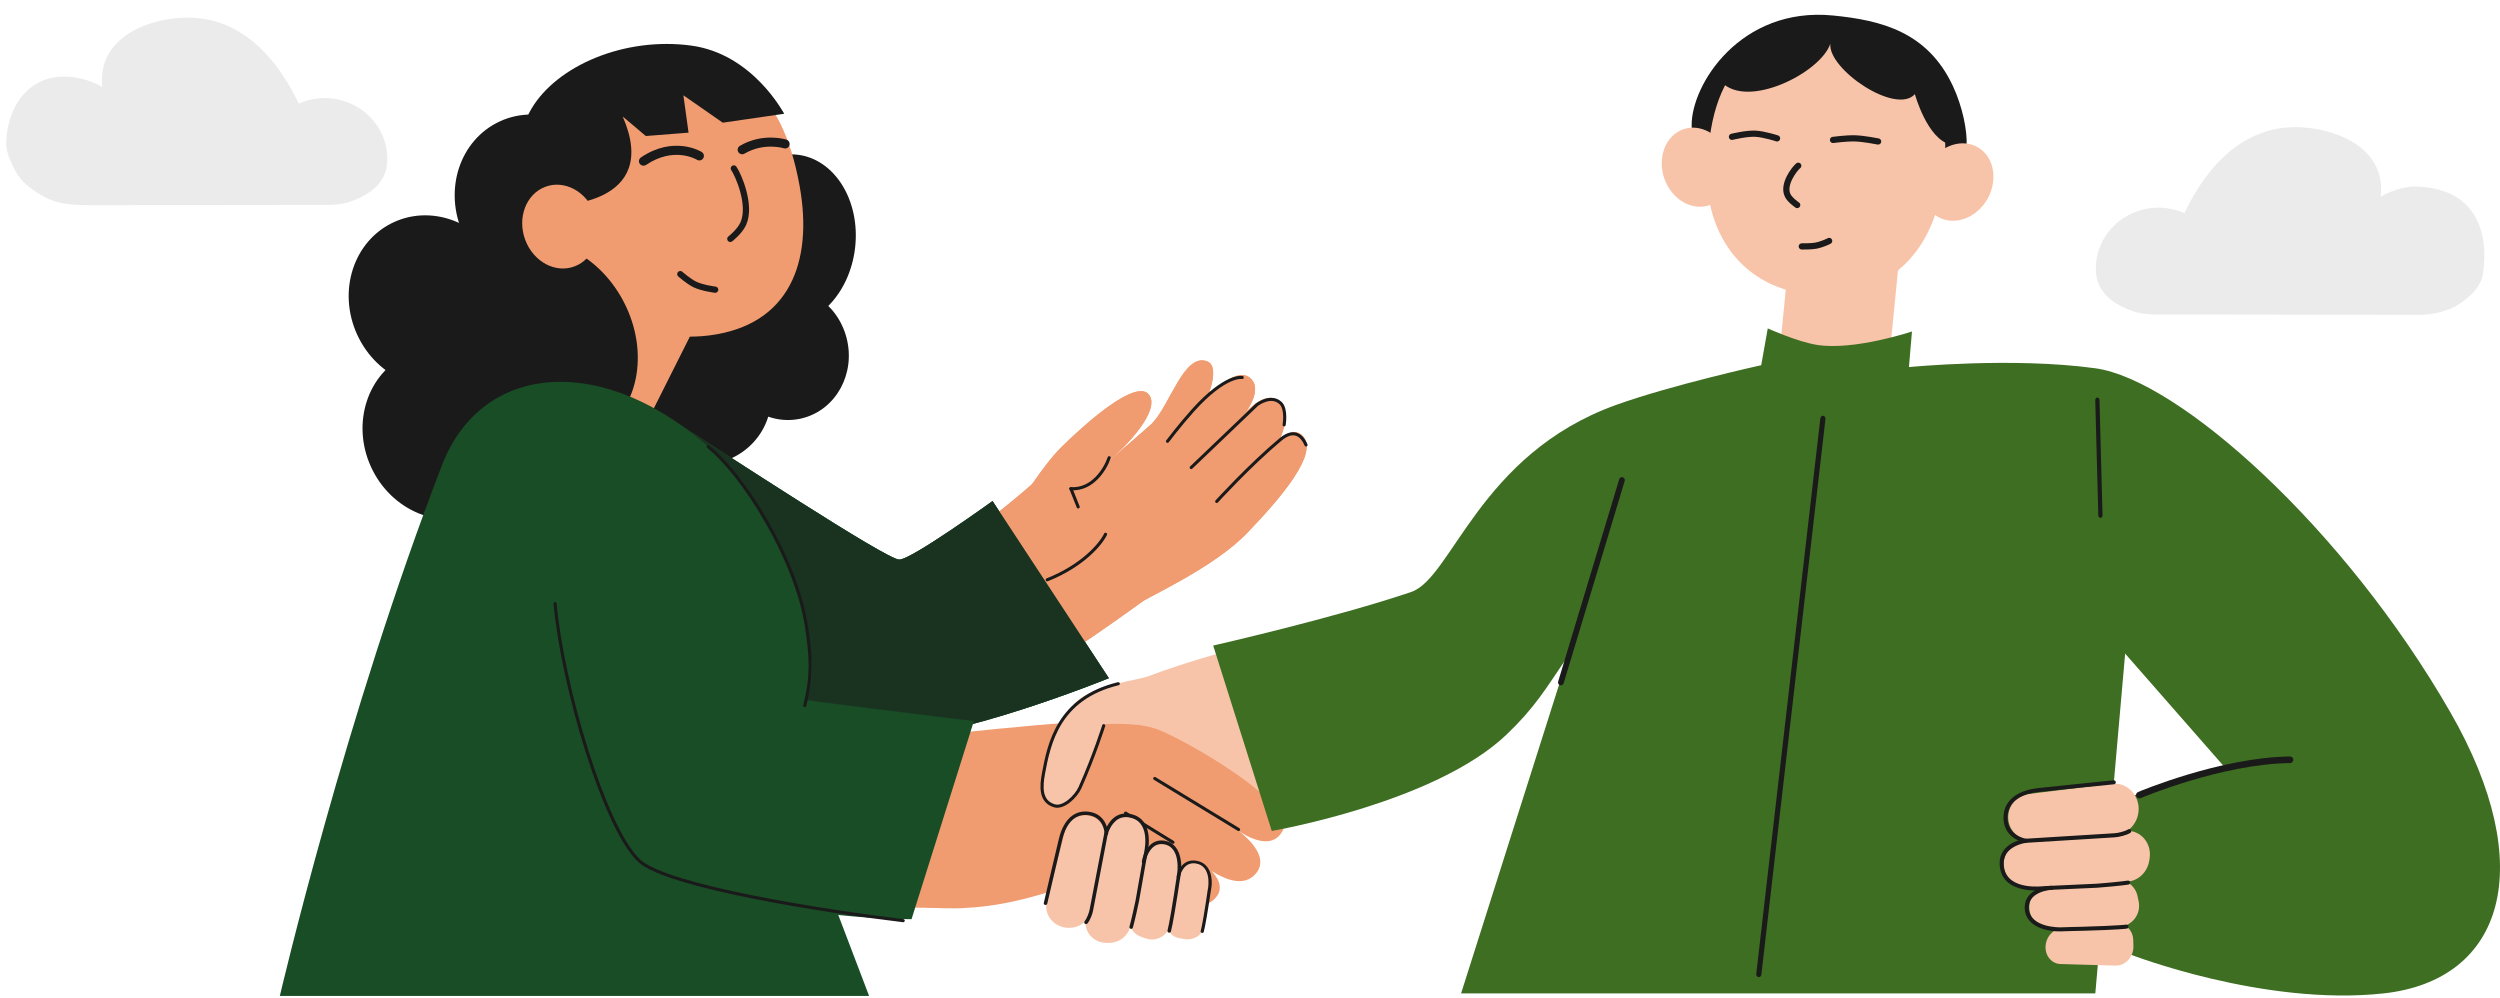 <svg width="804" height="321" viewBox="0 0 804 321" fill="none" xmlns="http://www.w3.org/2000/svg">
<path d="M552.903 44.985C552.903 44.985 544.185 49.426 544.033 40.49C543.805 27.248 559.783 2.058 589.495 4.984C604.847 6.496 619.869 10.154 628.048 27.654C634.258 40.896 634.586 59.713 624.93 47.338L552.9 45.014L552.903 44.985Z" fill="#1A1A1A"/>
<path d="M554.127 46.62C550.162 40.814 543.127 39.307 538.407 43.238C533.685 47.199 533.045 55.12 537.01 60.926C540.975 66.731 548.01 68.239 552.73 64.308C557.452 60.347 558.092 52.426 554.127 46.62Z" fill="#F8C4A9"/>
<path d="M622.602 49.881C627.595 44.945 634.786 44.818 638.673 49.585C642.558 54.381 641.683 62.28 636.69 67.216C631.698 72.152 624.506 72.278 620.619 67.512C616.735 62.715 617.609 54.817 622.602 49.881Z" fill="#F8C4A9"/>
<path d="M610.847 82.314L575.707 78.853L572.347 112.97L607.487 116.431L610.847 82.314Z" fill="#F8C4A9"/>
<path d="M590.213 12.142C610.556 14.145 628.555 21.394 625.204 55.423C622.37 84.204 604.235 95.992 583.811 94.805C560.163 93.447 546.913 74.182 549.213 50.825C551.239 16.194 569.871 10.138 590.243 12.144L590.213 12.142Z" fill="#F8C4A9"/>
<path d="M589.5 45C589.5 45 593.761 44.426 596.5 44.5C599.454 44.579 604 45.5 604 45.5" stroke="#1A1A1A" stroke-width="2" stroke-linecap="round"/>
<path d="M557 44C557 44 561.548 42.87 564.5 43C567.293 43.123 571.5 44.5 571.5 44.5" stroke="#1A1A1A" stroke-width="2" stroke-linecap="round"/>
<path d="M627.401 46.493C626.517 19.554 609.398 13.245 590.252 11.36C575.454 9.903 561.492 12.532 553.618 26.36C561.903 35.204 585.444 23.471 588.628 14.085C587.902 22.311 609.706 37.1 615.825 30.278C615.825 30.278 619.811 44.862 627.398 46.522L627.401 46.493Z" fill="#1A1A1A"/>
<path d="M578.317 53.304C577.133 54.264 573.128 59.389 574.958 62.923C575.723 64.402 577.978 65.934 577.978 65.934" stroke="#1A1A1A" stroke-width="2" stroke-linecap="round"/>
<path d="M579.457 79.247C579.457 79.247 582.521 79.296 584 79C586.357 78.529 588.25 77.489 588.25 77.489" stroke="#1A1A1A" stroke-width="2" stroke-linecap="round" stroke-linejoin="round"/>
<path d="M114.874 107.632C108.434 93.586 113.722 77.382 126.684 71.439C139.646 65.496 155.374 72.065 161.814 86.111C168.254 100.157 162.966 116.361 150.004 122.304C137.042 128.247 121.313 121.678 114.874 107.632Z" fill="#1A1A1A"/>
<path d="M119.327 150.179C112.89 136.132 118.18 119.929 131.144 113.988C144.107 108.048 159.834 114.62 166.271 128.667C172.708 142.714 167.418 158.917 154.455 164.858C141.492 170.798 125.764 164.226 119.327 150.179Z" fill="#1A1A1A"/>
<path d="M205.163 133.34C202.216 121.874 209.043 99.819 220.684 96.814C232.353 93.809 244.402 111.022 247.349 122.487C250.295 133.953 243.235 145.651 231.595 148.656C219.954 151.661 208.11 144.805 205.163 133.34Z" fill="#1A1A1A"/>
<path d="M148.973 75.224C142.526 61.162 147.806 44.97 160.789 39.018C173.742 33.067 189.467 39.66 195.915 53.693C202.362 67.755 197.082 83.947 184.099 89.898C171.146 95.85 155.421 89.257 148.973 75.224Z" fill="#1A1A1A"/>
<path d="M252.162 36.598C252.162 36.598 242.214 17.343 222.288 14.659C200.845 11.77 179.081 21.106 170.883 35.022C164.231 46.254 170.328 56.203 170.328 56.203L207.759 33.359L234.891 32.251L252.191 36.598H252.162Z" fill="#1A1A1A"/>
<path d="M226.285 99.438L206.125 139.581L174.938 122.923L198.89 82.225L226.285 99.438Z" fill="#F09C70"/>
<path d="M231.682 74.727C233.403 59.586 244.49 48.383 256.451 49.754C268.412 51.125 276.727 64.487 275.006 79.629C273.285 94.77 262.198 105.973 250.237 104.602C238.275 103.26 229.961 89.869 231.682 74.727Z" fill="#1A1A1A"/>
<path d="M233.345 118.722C230.399 107.257 236.729 95.733 247.465 92.962C258.202 90.19 269.317 97.25 272.264 108.716C275.21 120.181 268.879 131.705 258.143 134.476C247.407 137.248 236.292 130.188 233.345 118.722Z" fill="#1A1A1A"/>
<path d="M177.185 71.256C173.596 47.071 188.417 25.686 209.977 21.66C235.241 16.963 251.375 27.582 257.18 59.937C261.498 84.005 254.117 104.544 228.123 107.87C203.996 110.963 180.744 95.413 177.185 71.227V71.256Z" fill="#F09C70"/>
<path d="M206.942 53.285C207.234 53.285 207.497 53.197 207.759 53.052C216.687 47.013 223.834 51.214 224.155 51.389C224.826 51.797 225.731 51.593 226.168 50.893C226.577 50.193 226.372 49.317 225.672 48.88C225.322 48.646 216.657 43.512 206.125 50.63C205.454 51.097 205.279 52.001 205.717 52.643C206.009 53.052 206.446 53.285 206.942 53.285Z" fill="#1A1A1A"/>
<path d="M238.713 49.61C238.976 49.61 239.209 49.552 239.442 49.406C245.715 45.73 251.987 47.655 252.046 47.684C252.804 47.918 253.621 47.51 253.884 46.751C254.117 45.992 253.709 45.176 252.95 44.913C252.658 44.825 245.394 42.55 237.955 46.897C237.254 47.305 237.021 48.21 237.429 48.881C237.692 49.347 238.188 49.61 238.684 49.61H238.713Z" fill="#1A1A1A"/>
<path d="M212.194 18.654C194.456 21.951 172.429 37.501 170.3 56.202L178.935 66.062C178.935 66.062 212.806 66.179 200.261 37.472L207.701 43.744L221.442 42.665L219.779 30.645L232.441 39.456L252.133 36.596C243.789 23.264 229.552 15.416 212.165 18.654H212.194Z" fill="#1A1A1A"/>
<path d="M151.803 122.458C143.226 105.975 147.164 86.924 160.643 79.893C174.121 72.862 192.005 80.564 200.582 97.047C209.16 113.531 205.221 132.582 191.743 139.613C178.264 146.644 160.38 138.942 151.803 122.458Z" fill="#1A1A1A"/>
<path d="M191.217 68.571C188.562 61.511 181.443 57.718 175.288 60.111C169.132 62.474 166.273 70.147 168.928 77.178C171.583 84.238 178.701 88.031 184.857 85.638C191.013 83.275 193.872 75.602 191.217 68.571Z" fill="#F09C70"/>
<path d="M135.35 128.001C131.528 119.657 133.745 110.438 140.309 107.433C146.873 104.428 155.276 108.746 159.127 117.119C162.948 125.463 160.731 134.682 154.167 137.687C147.603 140.692 139.201 136.374 135.35 128.001Z" fill="#1A1A1A"/>
<path d="M236.002 54.17C237.367 56.096 241.755 65.971 239.025 71.97C237.883 74.481 234.868 76.825 234.868 76.825" stroke="#1A1A1A" stroke-width="2" stroke-linecap="round"/>
<path d="M230 93.162C230 93.162 225.862 92.634 223.5 91.5C221.466 90.523 218.788 88.156 218.788 88.156" stroke="#1A1A1A" stroke-width="2" stroke-linecap="round" stroke-linejoin="round"/>
<path d="M444.317 246.845C444.317 246.845 393.535 273.167 376.727 273.634C369.472 273.835 359.436 225.625 364.784 220.002C370.131 214.381 444.317 196.185 444.317 196.185C444.317 196.185 469.698 221.578 444.317 246.845Z" fill="#F8C4A9"/>
<path d="M204.976 152.206C211.583 166.579 260.73 234.148 285.13 235.993C310.665 237.922 371.356 189.943 377.226 186.469C393.324 176.944 349.002 139.255 341.239 147.058C328.267 160.099 297.265 184.676 289.685 183.015C273.75 179.524 240.556 151.645 217.009 137.139C202.802 128.387 197.668 136.304 204.976 152.206Z" fill="#F09C70"/>
<path d="M358.469 198.193C369.606 191.745 390.211 182.776 401.259 171.228C411.355 160.677 424.78 145.437 418.708 139.943C415.497 137.038 411.425 141.5 411.425 141.5C411.425 141.5 415.866 133.052 411.355 129.066C406.844 125.08 400.363 132.964 400.363 132.964C400.363 132.964 406.63 125.058 401.846 121.403C397.062 117.749 388.303 127.851 388.303 127.851C388.303 127.851 392.467 117.887 388.303 116.245C380.743 113.265 376.39 130.323 370.316 136.362C368.936 137.733 340.377 162.17 340.377 162.17C340.377 162.17 344.845 206.08 358.469 198.193Z" fill="#F09C70"/>
<path d="M327.987 161.85C327.987 161.85 335.171 149.876 341.469 143.678C350.529 134.764 364.916 122.577 369.16 126.58C374.018 131.162 362.103 144.028 355.703 148.801C355.703 148.801 366.215 163.102 359.642 172.985C353.067 182.868 327.987 161.85 327.987 161.85Z" fill="#F09C70"/>
<path d="M205.646 156.291C213.297 171.545 257.916 236.61 282.017 237.646C306.118 238.681 356.609 218.105 356.609 218.105L319.201 161.143C319.201 161.143 293.308 179.828 289.247 179.976C285.185 180.125 230.804 144.201 218.1 136.308C205.397 128.414 193.203 131.483 205.646 156.291Z" fill="#194D26"/>
<path d="M204.976 152.206C211.583 166.579 260.73 234.148 285.13 235.993C310.665 237.922 371.356 189.943 377.226 186.469C393.324 176.944 349.002 139.255 341.239 147.058C328.267 160.099 297.265 184.676 289.685 183.015C273.75 179.524 240.556 151.645 217.009 137.139C202.802 128.387 197.668 136.304 204.976 152.206Z" fill="#F09C70"/>
<path d="M358.469 198.193C369.606 191.745 390.211 182.776 401.259 171.228C411.355 160.677 424.78 145.437 418.708 139.943C415.497 137.038 411.425 141.5 411.425 141.5C411.425 141.5 415.866 133.052 411.355 129.066C406.844 125.08 400.363 132.964 400.363 132.964C400.363 132.964 406.63 125.058 401.846 121.403C397.062 117.749 388.303 127.851 388.303 127.851C388.303 127.851 392.467 117.887 388.303 116.245C380.743 113.265 376.39 130.323 370.316 136.362C368.936 137.733 340.377 162.17 340.377 162.17C340.377 162.17 344.845 206.08 358.469 198.193Z" fill="#F09C70"/>
<path d="M327.987 161.85C327.987 161.85 335.171 149.876 341.469 143.678C350.529 134.764 364.916 122.577 369.16 126.58C374.018 131.162 362.103 144.028 355.703 148.801C355.703 148.801 366.215 163.102 359.642 172.985C353.067 182.868 327.987 161.85 327.987 161.85Z" fill="#F09C70"/>
<path d="M205.646 156.291C213.297 171.545 257.916 236.61 282.017 237.646C306.118 238.681 356.609 218.105 356.609 218.105L319.201 161.143C319.201 161.143 293.308 179.828 289.247 179.976C285.185 180.125 230.804 144.201 218.1 136.308C205.397 128.414 193.203 131.483 205.646 156.291Z" fill="#194D26"/>
<g style="mix-blend-mode:overlay" opacity="0.5">
<path d="M205.646 156.292C213.297 171.545 257.916 236.611 282.017 237.646C306.118 238.681 356.609 218.105 356.609 218.105L319.201 161.143C319.201 161.143 293.308 179.828 289.247 179.977C285.185 180.126 230.804 144.201 218.1 136.308C205.397 128.414 193.203 131.484 205.646 156.292Z" fill="#1A1A1A"/>
</g>
<path d="M279.5 320.282H90C90 320.282 111.102 229.846 142.17 149.54C155.161 115.958 195.165 113.197 230.212 145.85C251.426 165.615 260.045 198.311 261.047 213.389C262.003 228.505 250.215 243.358 250.215 243.358L279.5 320.282Z" fill="#194D26"/>
<path d="M179.213 170.414C179.235 193.959 192.74 264.543 205.731 274.05C231.727 293.076 292.678 291.766 309.49 292.056C316.746 292.181 326.277 243.868 320.87 238.303C315.463 232.737 241.204 230.689 237.403 227.839C234.761 225.858 213.802 191.499 201.666 169.408C185.261 139.549 179.201 158.557 179.213 170.414Z" fill="#F09C70"/>
<path d="M307.935 235.732C307.935 235.732 329.875 233.306 344.298 232.394C352.345 231.885 366.217 232.242 372.299 234.572C381.397 238.057 417.221 258.443 412.465 267.235C408.16 275.194 397.215 266.391 397.215 266.391C397.215 266.391 410.081 274.889 403.384 281.471C396.627 288.112 383.487 275.255 383.487 275.255C383.487 275.255 397.772 283.33 389.954 289.673C383.167 295.181 366.427 282.02 366.427 282.02C366.427 282.02 382.353 288.852 375.952 295.174C368.88 302.161 341.301 285.582 341.301 285.582C323.354 291.561 311.768 292.727 298.038 291.86C295.52 291.702 307.935 235.732 307.935 235.732Z" fill="#F09C70"/>
<path d="M293.151 295.609L313.2 231.903C313.2 231.903 242.427 223.448 240.061 222.226C237.697 221.005 209.509 178.857 199.226 160.995C188.943 143.133 173.012 150.487 178.954 190.801C184.931 231.357 191.49 262.873 200.578 272.246C211.605 283.619 251.937 295.337 293.151 295.609Z" fill="#194D26"/>
<path d="M371.499 216.764C367.151 218.921 350.787 219.792 344.987 226.915C341.131 231.652 338.004 236.395 335.757 250.55C333.807 262.83 343.993 259.906 346.913 253.624C351.506 243.739 355.461 232.903 355.461 232.903C360.12 232.583 365.632 233.058 365.632 233.058L371.499 216.764Z" fill="#F8C4A9"/>
<path d="M420.017 143.092C418.258 138.991 415.327 138.399 411.81 141.334C401.898 149.603 391.294 161.263 391.294 161.263" stroke="#1A1A1A" stroke-linecap="round"/>
<path d="M412.982 136.645C412.982 136.645 413.863 131.492 411.81 129.61C408.908 126.95 404.995 129.601 404.298 130.113C404.225 130.167 404.157 130.227 404.091 130.29L383.087 150.361" stroke="#1A1A1A" stroke-linecap="round"/>
<path d="M375.467 141.922C375.467 141.922 379.418 136.684 383.673 131.957C394.224 120.234 399.5 121.404 399.5 121.404" stroke="#1A1A1A" stroke-linecap="round"/>
<path d="M355.538 171.815C354.17 174.746 348.503 181.78 336.78 186.469" stroke="#1A1A1A" stroke-linecap="round"/>
<path d="M356.71 147.196C355.538 150.713 351.434 157.629 344.4 157.161" stroke="#1A1A1A" stroke-linecap="round"/>
<path d="M344.4 157.16L346.745 163.022" stroke="#1A1A1A" stroke-linecap="round"/>
<path d="M290.472 296.084C265.853 293.153 214.387 285.181 205.477 276.74C194.339 266.189 180.857 220.467 178.513 194.089" stroke="#1A1A1A" stroke-linecap="round"/>
<path d="M227.752 143.678C238.889 152.471 256.123 179.67 259.405 201.71C260.889 211.675 261.164 217.537 258.819 226.915" stroke="#1A1A1A" stroke-linecap="round"/>
<path d="M398.329 266.775L371.365 250.362" stroke="#1A1A1A" stroke-linecap="round"/>
<path d="M377.226 270.879L361.985 261.5" stroke="#1A1A1A" stroke-linecap="round"/>
<path d="M342.548 267.033L336.667 289.842C335.687 293.644 338.171 297.412 342.196 298.244C346.336 299.094 350.404 296.474 351.117 292.513L355.273 269.383C355.893 265.986 353.43 262.801 349.837 262.31C346.51 261.863 343.34 263.896 342.532 267.011L342.548 267.033Z" fill="#F8C4A9"/>
<path d="M368.88 270.276L363.493 297.879C362.9 300.874 360.162 303.114 356.896 303.219L356.227 303.245C351.777 303.409 348.365 299.666 349.253 295.598L355.309 267.969C356.035 264.648 359.382 262.391 362.992 262.805C366.911 263.25 369.594 266.663 368.88 270.276Z" fill="#F8C4A9"/>
<path d="M373.808 271.544C370.842 271.29 368.137 273.244 367.468 276.111L363.184 294.351C362.48 297.309 364.152 300.308 367.053 301.304L368.493 301.811C372.041 303.029 375.831 300.77 376.4 297.094L379.244 278.348C379.766 274.955 377.255 271.837 373.808 271.544Z" fill="#F8C4A9"/>
<path d="M383.434 277.552C381.083 277.727 379.123 279.319 378.68 281.411L375.458 296.541C374.934 299.006 376.697 301.325 379.416 301.752L381.125 302.033C384.114 302.484 386.981 300.481 387.258 297.742L388.767 282.351C389.031 279.572 386.534 277.326 383.434 277.552Z" fill="#F8C4A9"/>
<path d="M348.926 297.082C348.926 297.082 348.926 297.082 348.907 297.079C348.666 296.885 348.63 296.512 348.826 296.273C349.488 295.454 350.221 293.621 350.42 292.532L355.11 268.069C355.141 267.881 356.124 264.059 359.115 262.382C360.645 261.51 362.42 261.394 364.391 261.986C371.654 264.215 369.052 274.52 368.886 275.169L366.312 289.79C366.129 290.9 364.781 296.809 364.336 298.321C364.248 298.616 363.925 298.796 363.627 298.708C363.33 298.621 363.148 298.301 363.236 298.006C363.675 296.532 364.992 290.695 365.191 289.607L367.768 274.968C367.768 274.968 367.774 274.93 367.777 274.911C367.793 274.817 370.463 265.045 364.052 263.091C362.398 262.589 360.939 262.679 359.691 263.384C357.13 264.822 356.244 268.293 356.241 268.311L351.558 292.737C351.349 293.998 350.551 295.994 349.724 296.981C349.528 297.219 349.19 297.261 348.945 297.085L348.926 297.082Z" fill="#1A1A1A"/>
<path d="M375.69 299.832C375.499 299.685 375.404 299.438 375.479 299.218C375.915 297.762 377.419 288.786 377.611 287.271C377.788 285.85 378.547 281.257 378.579 281.068C378.591 280.993 379.913 272.413 374.327 271.5C372.37 271.18 370.771 272.002 369.587 273.973C368.648 275.521 368.348 277.212 368.345 277.231C368.296 277.532 367.986 277.752 367.685 277.684C367.362 277.631 367.159 277.327 367.209 277.026C367.686 274.378 369.825 269.585 374.514 270.37C379.89 271.249 380.257 277.882 379.718 281.255C379.709 281.311 378.931 286.017 378.757 287.419C378.581 288.84 377.052 297.967 376.575 299.552C376.487 299.847 376.165 300.026 375.867 299.939C375.81 299.929 375.737 299.898 375.687 299.851L375.69 299.832Z" fill="#1A1A1A"/>
<path d="M386.335 299.925C386.164 299.806 386.074 299.611 386.138 299.44C386.499 298.307 387.676 291.301 387.82 290.117C387.952 289.007 388.545 285.422 388.569 285.275C388.579 285.216 389.601 278.517 384.624 277.698C382.88 277.412 381.474 278.026 380.457 279.549C379.65 280.745 379.414 282.064 379.412 282.079C379.373 282.314 379.102 282.481 378.834 282.422C378.546 282.374 378.36 282.132 378.399 281.897C378.775 279.831 380.591 276.115 384.77 276.817C389.561 277.604 390.004 282.809 389.585 285.442C389.578 285.486 388.97 289.159 388.841 290.255C388.709 291.365 387.512 298.489 387.117 299.722C387.044 299.951 386.761 300.086 386.495 300.012C386.444 300.003 386.379 299.978 386.333 299.94L386.335 299.925Z" fill="#1A1A1A"/>
<path d="M335.903 290.957C335.729 290.831 335.631 290.602 335.69 290.361C335.715 290.21 339.126 275.611 340.556 269.678C342.077 263.431 345.693 260.293 350.468 261.098C356.194 262.04 356.394 268.009 356.385 268.066C356.392 268.376 356.133 268.643 355.821 268.65C355.508 268.656 355.239 268.399 355.232 268.089C355.228 267.876 355.04 263.01 350.266 262.206C346.094 261.519 343.033 264.245 341.662 269.937C340.232 275.87 336.825 290.451 336.8 290.601C336.731 290.899 336.425 291.1 336.106 291.028C336.03 291.016 335.957 290.985 335.888 290.935L335.903 290.957Z" fill="#1A1A1A"/>
<path d="M354.952 233.363C354.952 233.363 352.021 242.742 347.331 253.293C346.084 256.099 342.074 260.014 339.125 259.155C334.436 257.789 334.807 252.872 335.608 248.603C337.366 239.225 340.297 224.57 359.641 219.881" stroke="#1A1A1A" stroke-linecap="round"/>
<path d="M566.406 117.45C566.406 117.45 537.496 123.83 519.705 130.234C475.742 146.061 466.949 185.921 453.874 190.366C429.473 198.661 390.16 207.61 390.16 207.61L408.997 267.235C408.997 267.235 461.482 258.256 484.526 236.218C493.631 227.51 496.949 221.763 504.384 210.792L469.88 319.487H673.852L683.448 210.202L715.898 247.244L681.265 257.249L684.904 306.886C684.904 306.886 727.947 323.684 766.546 319.48C805.145 315.275 816.658 278.895 788.058 229.103C753.827 169.52 700.535 122.122 673.89 118.443C647.244 114.764 613.913 118.053 613.913 118.053L614.89 106.608C614.89 106.608 596.128 112.876 584.184 110.891C577.814 109.832 568.513 105.615 568.513 105.615L566.406 117.45Z" fill="#3E6E22"/>
<path d="M652.208 255.369L679.001 252.055C683.463 251.503 687.392 254.836 687.767 259.472C688.142 264.226 684.568 268.447 679.968 268.664L653.077 270.006C649.128 270.203 645.87 266.988 645.83 262.885C645.811 259.078 648.575 255.803 652.228 255.349L652.208 255.369Z" fill="#F8C4A9"/>
<path d="M651.991 285.59L684.154 283.518C687.648 283.301 690.571 280.52 691.183 276.89L691.301 276.141C692.13 271.17 688.359 266.81 683.601 267.224L651.319 270.045C647.45 270.381 644.389 273.813 644.35 277.916C644.29 282.374 647.785 285.866 652.01 285.59H651.991Z" fill="#F8C4A9"/>
<path d="M652.623 291.508C652.761 288.134 655.368 285.392 658.724 285.037L680.087 282.848C683.542 282.493 686.721 284.801 687.432 288.194L687.787 289.89C688.676 294.052 685.536 297.998 681.292 298.096L659.573 298.589C655.644 298.688 652.445 295.433 652.623 291.508Z" fill="#F8C4A9"/>
<path d="M657.973 303.343C658.506 300.719 660.619 298.747 663.048 298.549L680.699 297.09C683.581 296.853 685.97 299.181 686.049 302.297L686.109 304.27C686.207 307.702 683.522 310.642 680.363 310.543L662.653 310.03C659.474 309.931 657.263 306.795 657.973 303.343Z" fill="#F8C4A9"/>
<path d="M685.32 266.988C685.32 266.988 685.32 266.968 685.32 266.949C685.122 266.633 684.727 266.554 684.411 266.732C683.385 267.363 681.213 267.915 679.929 267.974L651.458 269.73C651.241 269.75 646.759 270.302 644.43 273.419C643.225 275.017 642.83 276.989 643.225 279.297C644.706 287.78 656.809 286.359 657.559 286.261L674.539 285.491C675.823 285.432 682.753 284.781 684.51 284.485C684.865 284.426 685.102 284.091 685.043 283.736C684.984 283.381 684.648 283.144 684.293 283.203C682.555 283.479 675.744 284.13 674.48 284.189L657.48 284.978C657.48 284.978 657.441 284.978 657.421 284.978C657.303 284.978 645.831 286.576 644.528 279.1C644.193 277.187 644.528 275.549 645.496 274.228C647.49 271.565 651.557 271.071 651.597 271.052L680.008 269.296C681.47 269.217 683.859 268.625 685.102 267.856C685.399 267.679 685.497 267.284 685.339 266.988H685.32Z" fill="#1A1A1A"/>
<path d="M684.47 297.681C684.332 297.445 684.075 297.307 683.798 297.346C682.081 297.622 671.656 298.037 669.918 298.037C668.28 298.037 662.949 298.234 662.732 298.234C662.633 298.234 652.721 298.471 652.465 292.059C652.386 289.811 653.551 288.134 655.959 287.088C657.855 286.26 659.829 286.161 659.849 286.161C660.204 286.161 660.481 285.846 660.461 285.471C660.461 285.116 660.145 284.84 659.77 284.859C656.69 285.017 650.944 286.714 651.142 292.119C651.379 298.293 658.842 299.674 662.751 299.536C662.811 299.536 668.28 299.338 669.899 299.338C671.537 299.338 682.12 298.944 683.996 298.648C684.351 298.589 684.588 298.254 684.529 297.898C684.529 297.82 684.49 297.76 684.45 297.681H684.47Z" fill="#1A1A1A"/>
<path d="M680.363 251.286C680.245 251.069 679.988 250.931 679.732 250.95C679.554 250.95 662.475 252.686 655.525 253.436C648.2 254.245 644.133 257.855 644.33 263.358C644.587 269.947 651.32 271.032 651.399 271.051C651.754 271.111 652.09 270.854 652.149 270.499C652.208 270.144 651.952 269.809 651.596 269.749C651.359 269.71 645.851 268.803 645.633 263.299C645.456 258.506 649.01 255.448 655.663 254.718C662.594 253.949 679.672 252.252 679.85 252.233C680.205 252.193 680.462 251.877 680.442 251.522C680.442 251.424 680.403 251.345 680.363 251.266V251.286Z" fill="#1A1A1A"/>
<path d="M565.624 314.256C566.04 314.256 566.39 313.927 566.456 313.452L587.072 134.745C587.122 134.252 586.806 133.796 586.356 133.723C585.906 133.65 585.49 134.015 585.423 134.508L564.808 313.215C564.758 313.708 565.074 314.164 565.524 314.237C565.557 314.237 565.59 314.237 565.624 314.237V314.256Z" fill="#1A1A1A"/>
<path d="M501.922 220.402C502.348 220.427 502.735 220.162 502.872 219.728L522.498 154.692C522.659 154.183 522.375 153.647 521.882 153.503C521.391 153.339 520.872 153.635 520.731 154.145L501.104 219.182C500.944 219.691 501.228 220.226 501.72 220.371C501.794 220.375 501.867 220.398 501.941 220.403L501.922 220.402Z" fill="#1A1A1A"/>
<path d="M675.494 166.539H675.521C675.903 166.539 676.189 166.134 676.175 165.66L675.194 128.663C675.194 128.19 674.908 127.869 674.486 127.852C674.104 127.852 673.818 128.258 673.832 128.731L674.813 165.728C674.813 166.184 675.126 166.539 675.494 166.539Z" fill="#1A1A1A"/>
<path d="M688.145 256.756C688.145 256.756 688.361 256.73 688.442 256.678C688.692 256.563 714.505 245.672 736.458 245.408C737.027 245.406 737.539 244.916 737.537 244.336C737.535 243.755 737.041 243.275 736.45 243.279C714.082 243.548 687.87 254.593 687.599 254.711C687.058 254.946 686.782 255.581 687.04 256.11C687.225 256.562 687.691 256.809 688.167 256.753L688.145 256.756Z" fill="#1A1A1A"/>
<path opacity="0.1" d="M32.407 65.994C23.018 66.007 18.324 66.013 12.404 62.236C6.484 58.459 5.511 56.357 3.565 52.154C2.541 49.94 1.907 47.658 1.997 45.471C2.468 34.008 9.632 23.398 22.815 24.743C26.518 25.12 29.943 26.271 32.926 28.005C31.201 13.45 45.331 6.395 58.52 5.707C79.533 4.61 90.966 22.471 96.067 33.326C99.22 31.911 102.801 31.279 106.52 31.658C117.505 32.779 125.532 42.3 124.449 52.924C123.715 60.12 116.73 63.517 112.299 64.96C111.604 65.187 111.256 65.3 109.395 65.597C107.534 65.893 106.652 65.894 104.889 65.897L32.407 65.994Z" fill="#333333"/>
<path opacity="0.1" d="M775.554 101.244C779.826 101.249 781.961 101.252 785.427 100.186C788.892 99.119 789.747 98.536 791.458 97.37C794.707 95.154 797.912 92.042 798.5 88.161C800.418 75.506 797 59.98 775.762 59.98C772.059 60.357 768.634 61.508 765.651 63.242C767.375 48.686 753.245 41.632 740.057 40.943C719.044 39.846 707.611 57.708 702.51 68.562C699.357 67.148 695.776 66.516 692.057 66.895C681.072 68.015 673.045 77.536 674.128 88.161C674.862 95.357 681.847 98.754 686.278 100.197C686.973 100.423 687.321 100.537 689.182 100.833C691.043 101.13 691.925 101.131 693.688 101.134L775.554 101.244Z" fill="#333333"/>
</svg>
